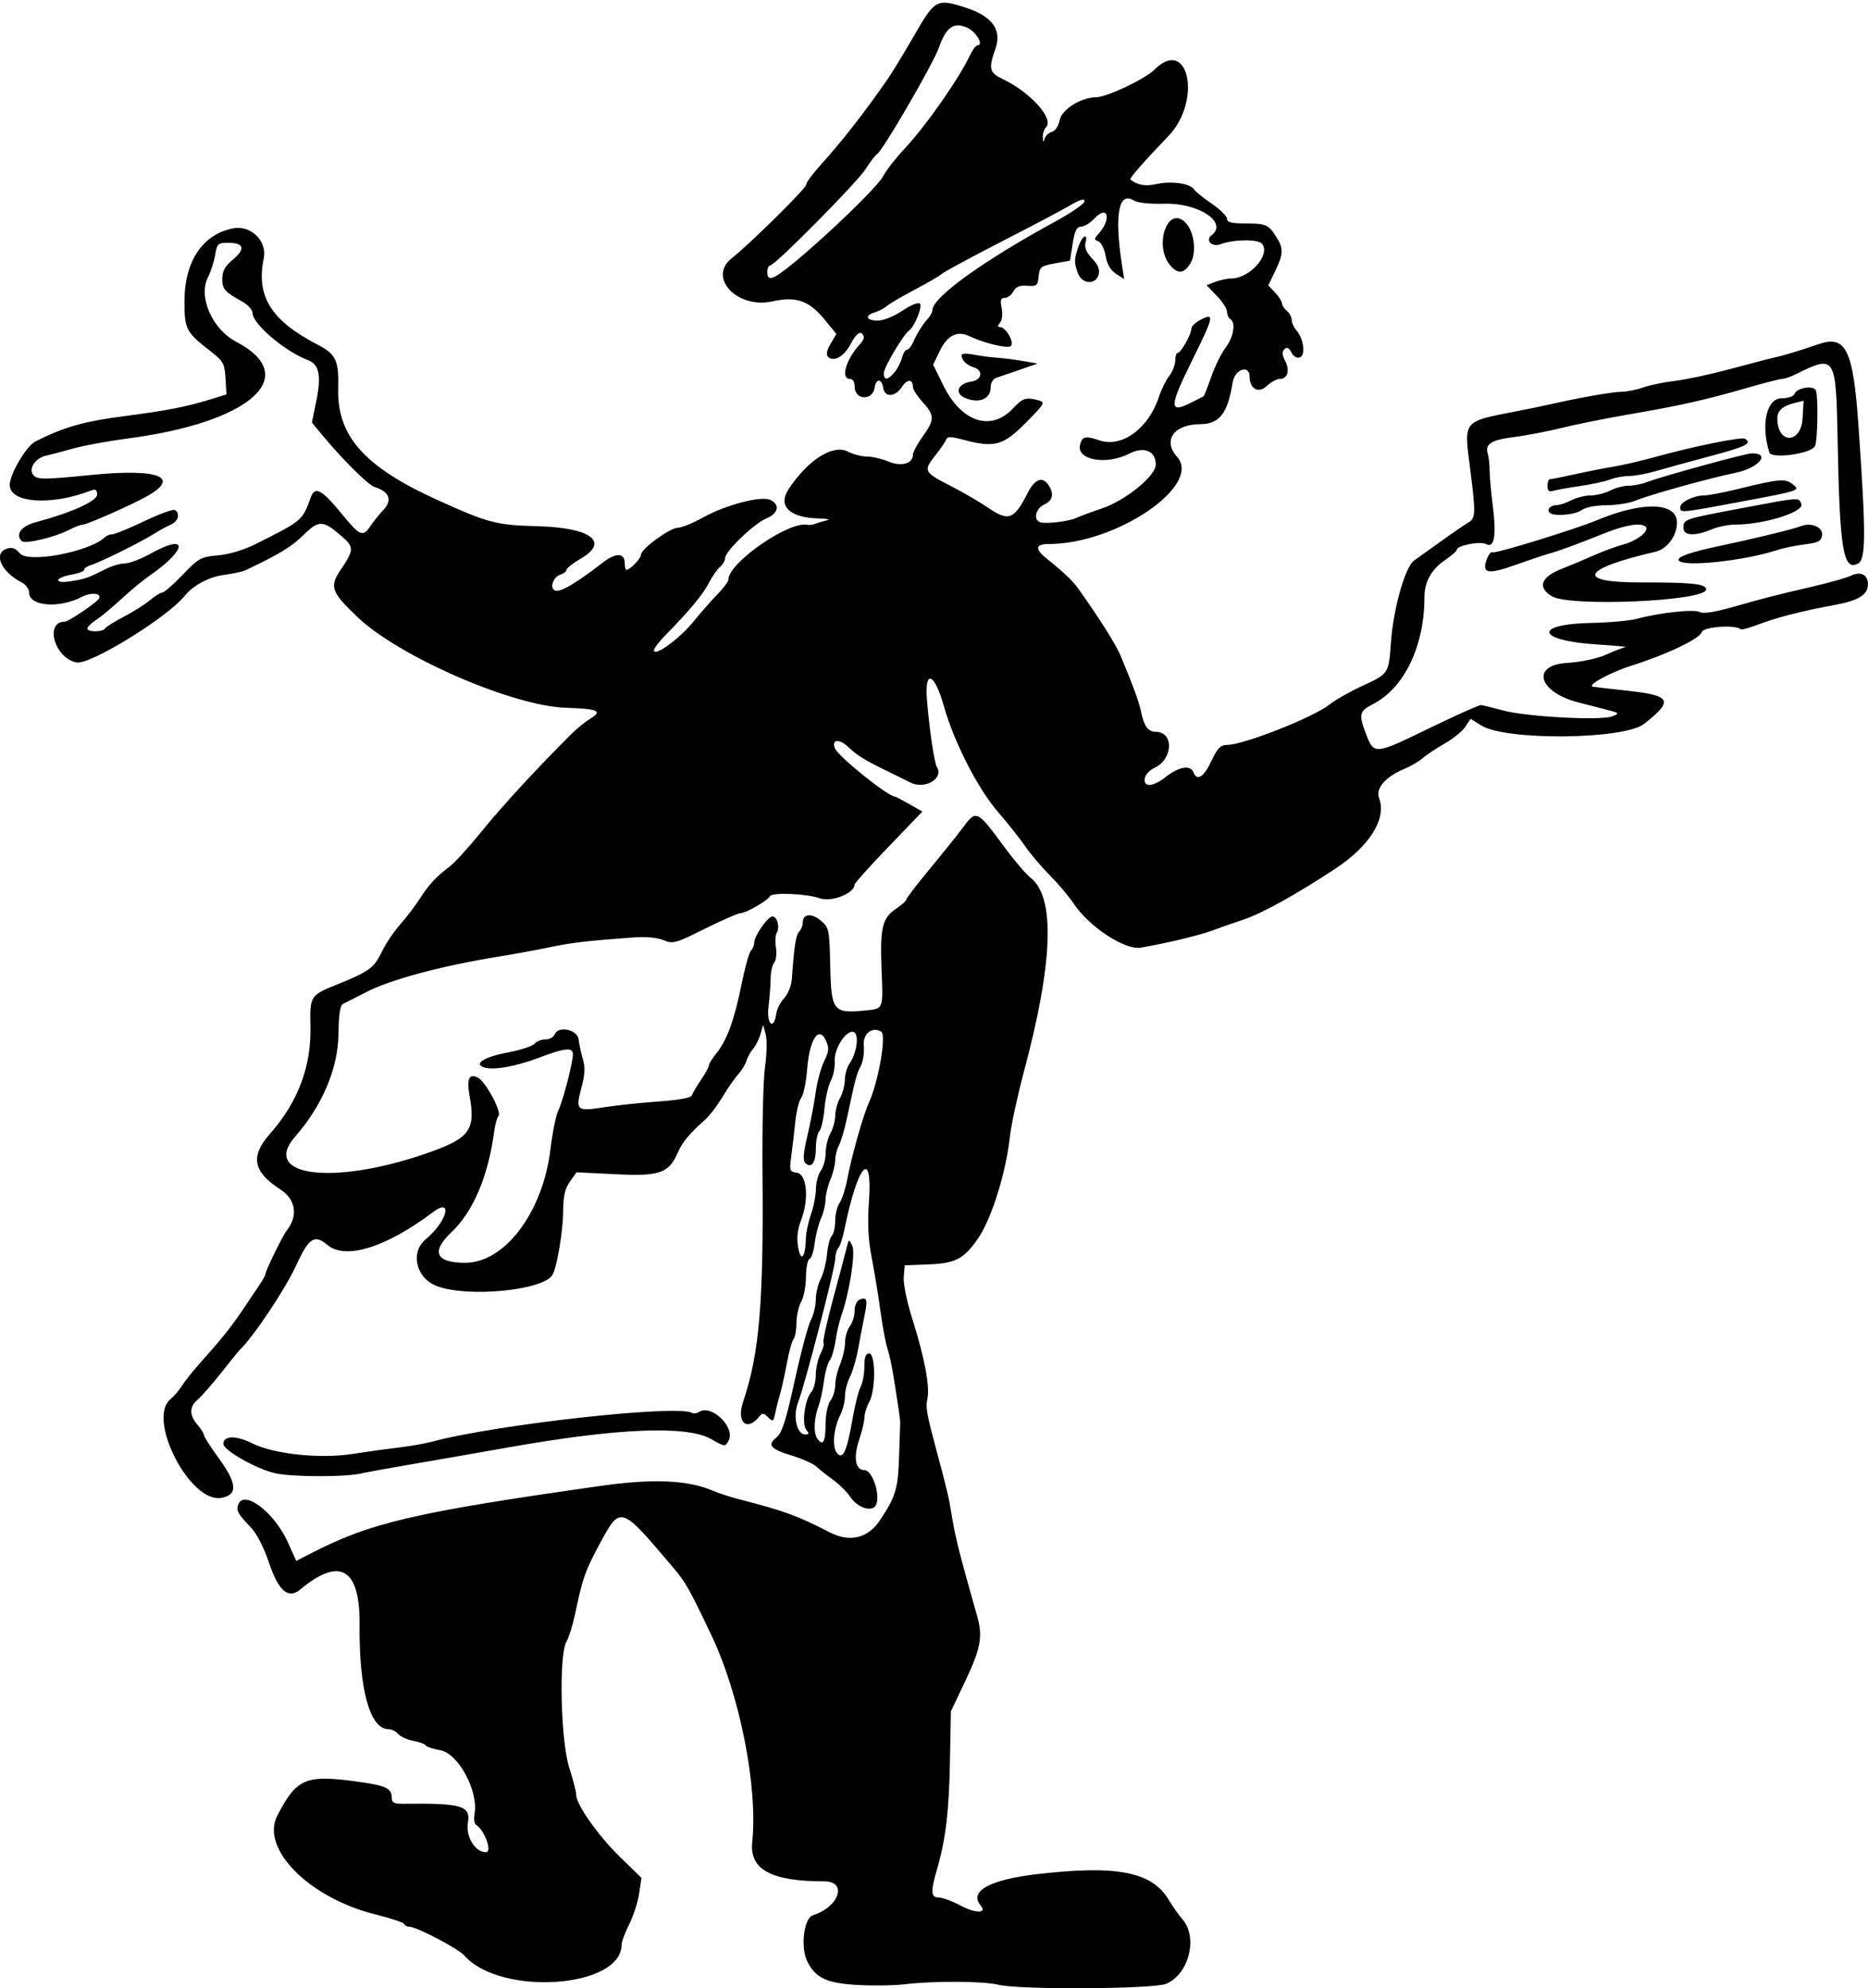 <?xml version="1.0" encoding="UTF-8"?>
<svg version="1.1" viewBox="0 0 577 614" xmlns="http://www.w3.org/2000/svg">
<path d="m264.95 613c-9.568-0.559-12.914-2.1-15.525-7.149-2.247-4.345-1.178-13.477 1.684-14.385 8.12-2.58 10.75-10.47 3.49-10.47-16.403 0-23.13-3.661-22.247-12.107 1.782-17.049-3.809-45.376-12.61-63.893-6.865-14.444-7.949-16.359-11.884-21-16.41-19.352-16.142-19.274-22.902-6.691-4.227 7.869-5.046 10.236-7.33 21.191-0.688 3.3-1.889 7.125-2.668 8.5-2.39 4.217-1.776 30.763 0.901 39 1.162 3.575 2.119 7.309 2.126 8.298 0.022 3.04 6.87 12.716 13.677 19.325l6.472 6.284-0.701 4.797c-0.385 2.638-1.766 6.919-3.068 9.513-1.302 2.594-2.367 5.45-2.367 6.346 0 13.398-37.286 16.018-48.5 3.407-1.98-2.24-14.84-8.97-17.13-8.97-0.657 0-1.345-0.375-1.528-0.832-0.183-0.458-4.181-1.789-8.884-2.959-20.458-5.09-35.574-20.3-30.302-30.5 5.937-11.48 8.708-12.68 24.352-10.56 9.199 1.244 11 2.065 11 5.016 0 1.557 0.705 1.91 3.75 1.876 17.996-0.202 20.658 0.587 19.767 5.861-0.722 4.274 2.235 9.1 5.576 9.1 2.048 0-0.413-6.844-3.046-8.471-0.54-0.334-0.756-1.827-0.48-3.318 1.305-7.05-5.008-18.772-10.62-19.72-2.165-0.366-4.16-1.025-4.431-1.465-0.272-0.44-2.029-1.088-3.905-1.439-1.876-0.352-3.961-1.303-4.633-2.113-0.67-0.82-2.04-1.48-3.03-1.48-5.69 0-9.08-12.322-8.89-32.315 0.165-17.363-6.058-21.029-18.336-10.803-3.665 3.053-6.696 0.468-9.601-8.19-1.597-4.761-3.805-9.053-5.657-11-4.053-4.261-4.578-5.227-3.859-7.102 1.789-4.662 11.176 2.507 15.301 11.686l2.596 5.776 4-2.074c18.82-9.757 32.069-12.863 90-21.1 16.069-2.285 26.849-1.836 34.572 1.439 1.885 0.799 5.453 1.975 7.928 2.613 14.313 3.688 18.28 5.131 28.32 10.308 6.081 3.135 11.682 1.844 15.321-3.533 4.975-7.349 5.732-9.813 6.059-19.704 0.172-5.225 0.33-9.95 0.349-10.5 0.02-0.55-0.176-2.35-0.434-4s-0.92-5.925-1.471-9.5-1.458-7.85-2.016-9.5c-0.558-1.65-1.53-6.825-2.162-11.5-0.631-4.675-1.842-12.082-2.69-16.459-1.106-5.705-1.356-10.612-0.884-17.328 1.187-16.88-3.431-11.795-7.527 8.287-0.561 2.75-1.435 5.428-1.943 5.95-0.508 0.522-0.923 2.002-0.923 3.288 0 2.685-9.385 38.906-11.518 44.453-1.635 4.253-0.368 9.809 2.238 9.809 1.206 0 1.277-0.298 0.343-1.424-1.476-1.779-0.479-9.434 1.518-11.654 0.76-0.88 1.4-3.26 1.4-5.31 0-2.046 0.657-4.992 1.46-6.545 0.803-1.553 1.215-3.069 0.915-3.369-0.3-0.3 1.011-6.319 2.914-13.377 1.903-7.057 3.792-14.181 4.199-15.831 0.728-2.953 0.755-2.965 1.786-0.734 1.048 2.269-0.892 14.516-3.444 21.734-0.583 1.65-1.373 5.101-1.755 7.669-0.382 2.568-1.188 5.268-1.791 6-0.603 0.732-1.396 3.581-1.762 6.331-0.366 2.75-1.085 6.125-1.597 7.5-1.522 4.088-1.707 8.577-0.426 10.328 1.752 2.396 2.498 0.998 2.534-4.745 0.018-2.875 0.67-5.927 1.5-7.024 0.808-1.068 1.468-3.22 1.468-4.782s0.675-4.457 1.5-6.431 1.514-4.998 1.532-6.718 0.693-4.001 1.5-5.069c0.808-1.068 1.468-3.219 1.468-4.781 0-1.637 0.653-3.091 1.543-3.432 2.334-0.896 2.549-0.12 1.452 5.239-0.554 2.704-1.435 7.306-1.958 10.228-0.524 2.922-1.646 6.703-2.494 8.404-0.848 1.7-1.542 4.395-1.542 5.988s-0.612 4.111-1.359 5.596c-2.1 4.174-2.669 9.78-1.196 11.795 1.84 2.517 3.135-0.207 4.881-10.27 0.753-4.337 1.887-8.855 2.521-10.039 0.63-1.19 1.15-3.99 1.15-6.22 0-2.95 0.41-4.07 1.5-4.07 2.019 0 2.019 11.468 0 15-0.786 1.375-1.445 3.497-1.465 4.715-0.019 1.218-0.746 4.308-1.615 6.866-1.853 5.457-1.222 9.418 1.5 9.418 3.033 0 5.632 9.922 3.022 11.535-1.883 1.163-5.397-0.407-7.288-3.255-1.014-1.529-3.41-3.905-5.324-5.28-1.913-1.375-4.233-3.211-5.155-4.08-0.922-0.869-4.263-2.373-7.425-3.342-6.799-2.084-7.833-3.283-4.89-5.666 1.718-1.391 2.914-5.123 5.641-17.588 1.903-8.703 4.144-17.097 4.979-18.654 0.835-1.557 1.518-4.392 1.518-6.3 0-1.908 0.68-4.784 1.512-6.392 0.832-1.608 1.709-5.028 1.95-7.601 0.241-2.572 0.911-5.149 1.488-5.726 0.577-0.577 1.05-2.659 1.05-4.627s0.615-4.465 1.367-5.55c0.752-1.085 1.831-4.447 2.398-7.473 1.307-6.975 4.88-19.589 6.657-23.5 2.95-6.494 5.446-20.846 3.801-21.862-2.809-1.736-5.751 0.621-5.398 4.324 0.2 2.099-0.207 4.879-0.906 6.178-1.285 2.39-1.755 4.159-4.215 15.861-0.752 3.575-1.893 7.483-2.535 8.684-0.643 1.201-1.169 3.283-1.169 4.627s-0.675 4.059-1.5 6.034-1.5 4.774-1.5 6.221-0.633 4.049-1.408 5.782c-0.774 1.733-1.645 5.166-1.935 7.63-0.29 2.463-1.007 4.638-1.592 4.833-0.585 0.195-1.081 2.68-1.1 5.521s-0.679 6.292-1.465 7.667c-0.786 1.375-1.445 4.322-1.465 6.55s-0.425 4.478-0.9 5c-0.476 0.522-1.405 3.875-2.064 7.45-0.66 3.575-1.605 7.85-2.1 9.5-0.496 1.65-1.168 4.308-1.494 5.906-0.545 2.674-0.722 2.777-2.206 1.293-1.343-1.343-1.793-1.386-2.692-0.257-3.821 4.803-7.17 1.856-5.048-4.442 5.062-15.021 6.372-30.496 6.008-71-0.126-14.025 0.226-28.659 0.782-32.52 0.556-3.861 0.653-8.361 0.215-10l-0.796-2.98-0.813 2.857c-0.447 1.572-1.46 3.597-2.252 4.5-0.792 0.903-1.723 2.576-2.069 3.716-0.346 1.141-1.426 2.941-2.4 4-0.974 1.06-2.872 3.726-4.219 5.926-2.685 4.386-4.791 7.14-6.785 8.873-3.95 3.433-6.468 6.468-7.641 9.21-2.884 6.737-5.601 7.734-19.26 7.063l-12.199-0.599-2.051 2.881c-1.537 2.159-2.06 4.471-2.087 9.227-0.034 6.118-1.94 17.378-3.32 19.611-2.96 4.79-26.243 7.016-35.686 3.413-6.457-2.464-8.334-10.42-3.415-14.475 6.561-5.408 8.558-13.143 2.144-8.306-14.407 10.866-26.968 14.763-32.522 10.09-4.023-3.385-5.756-2.247-9.7 6.369-3.35 7.317-13.217 22.067-17.49 26.145-0.288 0.275-2.84 3.425-5.67 7-2.83 3.575-6.082 7.283-7.226 8.24-2.609 2.19-2.636 4.8-0.07 7.76 1.1 1.268 2 2.694 2 3.169 0 0.475 2.025 3.646 4.5 7.047 5.78 7.944 6.035 11.406 0.91 12.367-9.63 1.807-23.168-24.358-15.759-30.456 1.088-0.895 2.676-2.752 3.529-4.127 0.853-1.375 3.366-4.525 5.583-7 6.551-7.312 9.669-11.202 13.227-16.5 1.847-2.75 4.18-6.219 5.184-7.71 1.005-1.49 1.826-2.98 1.826-3.31 0-1.01 5.312-11.87 6.589-13.48 3.564-4.481 2.781-9.604-1.928-12.628-8.486-5.449-9.415-10.247-3.32-17.147 8.733-9.886 12.868-20.866 12.566-33.372-0.221-9.185-0.037-9.476 8.092-12.754 9.945-4.01 11.564-5.176 13.861-9.983 1.213-2.538 3.803-6.415 5.757-8.615s4.699-5.8 6.102-8c2.734-4.29 5.095-6.822 9.324-10 1.463-1.1 5.946-6.05 9.961-11 6.303-7.77 16.794-19.146 27.495-29.815 1.65-1.645 4.325-3.803 5.944-4.795 3.797-2.327 2.252-2.994-7.658-3.306-16.484-0.519-51.633-15.839-64.453-28.091-8.066-7.708-8.619-9.315-5.034-14.603 4.04-5.957 4.085-6.91 0.479-10.071-5.986-5.247-7.232-5.303-12.066-0.543-3.65 3.594-7.394 5.865-17.874 10.843-0.915 0.434-3.993 1.099-6.841 1.477-4.484 0.59-9.362 3.23-11.996 6.49-5.415 6.69-29.149 21.29-33.34 20.51-6.778-1.28-10.01-12.6-3.595-12.6 1.08 0 9.701-5.812 10.472-7.06 1.065-1.722-2.297-2.115-5.21-0.609-7.113 3.68-16.327 2.93-16.327-1.33 0-1.061-1.012-2.452-2.25-3.09-6.451-3.326-8.956-9.075-4.562-10.47 1.585-0.503 2.663-0.108 3.91 1.433 2.563 3.17 21.554-0.41 26.352-4.97 0.522-0.49 1.562-0.9 2.31-0.9 0.748 0 5.17-1.819 9.828-4.042s8.906-3.771 9.44-3.441c1.724 1.066 1.035 3.505-1.278 4.522-1.238 0.545-3.6 1.84-5.25 2.878-4.049 2.549-16.461 8.699-19.25 9.539-1.238 0.373-2.25 1.058-2.25 1.522 0 0.465-1.8 1.149-4 1.52-2.2 0.372-4 1.126-4 1.676 0 0.621 1.596 0.73 4.212 0.288 4.331-0.732 4.942-0.95 10.619-3.795 1.832-0.918 4.444-1.669 5.804-1.669 1.36 0 4.899-1.35 7.865-3 11.875-6.607 11.494-1.311-0.5 6.946-1.925 1.325-5.75 4.497-8.5 7.048s-6.237 5.448-7.75 6.438c-1.512 0.989-2.75 2.197-2.75 2.684 0 1.156 4.717 1.151 5.433-6e-3 0.303-0.49 2.917-2.124 5.809-3.632 2.892-1.508 6.53-3.807 8.085-5.109 1.554-1.3 3.281-2.37 3.836-2.37 0.555 0 3.388-2.476 6.295-5.501 4.946-5.147 5.646-5.532 10.88-5.977 3.357-0.286 7.906-1.631 11.378-3.365 14.721-7.352 14.663-7.304 17.281-14.517 1.321-3.64 3.421-2.482 9.907 5.465 5.185 6.353 6.269 6.808 8.415 3.532 0.885-1.35 2.755-3.692 4.156-5.204 2.81-3.032 1.804-5.574-2.783-7.03-1.988-0.631-10.038-8.637-16.267-16.179l-3.075-3.723 1.412-6.911c1.531-7.493 0.804-11.067-2.504-12.302-7.143-2.667-17.173-11.158-17.229-14.584-0.016-0.988-1.413-2.563-3.104-3.5-5.559-3.079-6.258-3.873-6.258-7.1 0-2.381 0.838-3.879 3.335-5.964 3.918-3.27 3.366-5.14-1.515-5.14-3.147 0-3.441 0.275-4.019 3.75-0.343 2.062-1.347 5.179-2.233 6.926-3.05 6.017 1.329 16.012 8.702 19.864 20.451 10.683 4.527 24.916-33.437 29.886-6.05 0.792-13.7 2.2-17 3.128-3.3 0.928-7.026 1.913-8.279 2.189-3.466 0.763-5.626 4.281-3.769 6.138 1.261 1.261 3.515 1.238 17.629-0.175 21.134-2.116 28.084 0.674 16.919 6.792-4.872 2.67-18.094 8.502-19.288 8.508-0.667 3e-3 -2.562 0.712-4.212 1.574-4.496 2.35-13.762 4.557-14.796 3.523-2.043-2.04-0.133-4.61 4.308-5.8 11.059-2.96 18.988-6.53 18.988-8.54 0-1.47-0.445-1.8-1.75-1.3-12.437 4.82-25.286 3.94-25.227-1.73 0.036-3.39 5.158-12.01 7.977-13.42 9.039-4.523 15-6.198 28-7.87 12.28-1.579 18.523-2.795 25.732-5.009l5.232-1.607-0.297-4.989c-0.273-4.575-0.665-5.276-4.732-8.445-7.459-5.8-7.934-6.71-7.944-15.241-0.013-12.418 5.617-20.849 15.114-22.631 5.427-1.018 10.473 3.962 9.383 9.262-2.426 11.798 2.244 19.234 16.809 26.766 5.497 2.843 6.406 4.822 6.183 13.464-0.38 14.716 8.137 24.231 30.91 34.528 15.495 7.006 17.948 7.646 30.61 7.977 16.412 0.429 22.338 4.763 13.553 9.912-2.504 1.468-4.553 3.069-4.553 3.559 0 0.49-0.851 1.161-1.892 1.491-2.248 0.713-3.419 4.201-1.641 4.883 1.639 0.629 6.197-2.035 14.802-8.65 4.048-3.112 6.731-3.005 6.731 0.27 0 1.117 0.22 2.031 0.489 2.031 1.103 0 4.511-3.533 4.511-4.676 0-1.791 8.918-8.32 11.394-8.342 1.158-0.01 4.581-1.397 7.606-3.082 7.067-3.937 17.983-6.833 20.881-5.54 3.158 1.409 2.608 4.196-1.131 5.735-3.793 1.562-12.75 10.156-12.75 12.235 0 0.784-0.708 2.013-1.573 2.731-0.865 0.718-2.393 2.911-3.395 4.872-1.815 3.554-6.16 8.796-13.282 16.026-2.062 2.094-3.75 4.272-3.75 4.841 0 2.174 7.698-3.337 12-8.59 2.475-3.022 5.963-6.991 7.75-8.819s3.25-3.798 3.25-4.377c0-5.243 18.886-18.287 24.515-16.933 0.542 0.13 1.66-0.033 2.485-0.363 0.825-0.33 2.4-0.799 3.5-1.043 1.1-0.243-0.068-0.495-2.596-0.559-9.066-0.229-12.765-3.884-9.252-9.143 6.061-9.076 13.703-13.875 18.304-11.495 1.62 0.838 4.263 1.523 5.873 1.523 1.61 0 4.568 0.685 6.572 1.523 3.988 1.666 7.599 0.684 7.599-2.067 0-0.81 1.35-3.337 3-5.615 3.747-5.173 3.747-6.577 0-10.68-1.65-1.806-3-3.905-3-4.664 0-2.52-1.759-2.514-3.414 0.011-2.073 3.164-5.332 3.3-5.767 0.241-0.406-2.862-2.222-2.933-2.626-0.102-0.58 4.19-6.18 4-6.18-0.2 0-1.5-0.58-2.44-1.5-2.44-2.981 0-1.073-6.316 3.282-10.866 0.719-0.751 1.175-1.764 1.013-2.25-0.68-2.04-2.22-1.151-4.022 2.323-2.005 3.864-5.251 5.715-6.983 3.983-0.679-0.679-0.425-1.998 0.776-4.032l1.786-3.023-3.68-4.492c-4.77-5.821-8.771-7.212-16.054-5.582-10.855 2.429-20.124-7.345-12.61-13.296 5.76-4.577 22.98-21.569 22.98-22.694 0-0.638 1.918-3.278 4.262-5.867 6.86-7.575 14.03-16.764 21.22-27.207 1.326-1.925 4.919-7.857 7.985-13.183 6.329-10.994 6.92-11.313 15.719-8.501 8.28 2.647 11.369 6.871 9.304 12.724-2.187 6.199-1.904 7.39 2.228 9.36 8.613 4.107 15.979 12.307 13.386 14.9-0.605 0.605-1.047 2.022-0.983 3.149 0.087 1.532 0.226 1.634 0.554 0.403 0.241-0.906 1.245-1.859 2.232-2.117 1.047-0.274 2.059-1.792 2.43-3.644 0.667-3.337 6.569-7.021 11.325-7.07 3.24-0.033 15.009-5.597 17.852-8.44 10.633-10.633 14.915 9.538 4.351 20.493-7.146 7.411-12.085 13.037-11.711 13.343 2.151 1.758 4.632 2.194 8.081 1.419 4.512-1.014 10.441-0.193 11.534 1.596 0.405 0.663 2.873 2.658 5.486 4.434s4.75 3.883 4.75 4.681c0 1.099 1.397 1.456 5.75 1.467 6.389 0.017 7.047 0.307 9.523 4.199 2.24 3.522 2.177 5.224-0.391 10.529l-2.118 4.375 2.118 2.255c1.165 1.24 2.118 2.733 2.118 3.318 0 0.585 0.675 1.623 1.5 2.308 0.825 0.685 1.5 1.942 1.5 2.794 0 0.852 0.625 2.259 1.389 3.128 2.266 2.576 2.986 7.721 1.178 8.415-0.946 0.363-1.962-0.205-2.644-1.481-0.798-1.491-1.412-1.766-2.195-0.983-0.783 0.783-0.72 1.774 0.226 3.54 1.559 2.913 0.79 5.588-1.607 5.588-0.944 0-2.795 1.012-4.112 2.25-2.486 2.335-5.234 0.847-5.234-2.834 0-4.029-4.624-2.432-5.284 1.825-1.451 9.362-4.064 12.72-9.919 12.744-8.196 0.034-11.748 5.009-7.207 10.094 7.86 8.8-18.78 26.92-39.59 26.92-4.196 0-4.442 1.462-0.75 4.45 5.619 4.547 8.196 7.013 10.003 9.572 6.728 9.524 11.486 17.083 12.903 20.496 4.092 9.857 5.68 14.226 6.354 17.482 0.88 4.253 2.179 6 4.461 6 5.738 0 5.41 8.504-0.431 11.165-1.302 0.593-2.581 1.895-2.841 2.892-0.819 3.13 2.312 3.105 6.297-0.051 4.114-3.259 7.732-3.889 8.646-1.506 1.085 2.826 3.211 1.498 5.536-3.459 1.89-4.029 2.809-4.967 4.901-5 5.273-0.084 26.666-8.536 31.629-12.496 1.764-1.408 6.372-4.016 10.239-5.797 7.983-3.675 8.026-3.742 8.694-13.248 0.737-10.507 4.373-23.422 7.146-25.385 1.255-0.888 5.096-3.64 8.536-6.115s7.138-5.006 8.218-5.624c2.286-1.308 2.336-2.805 0.56-16.738-1.92-14.98-2.41-14.38 14.39-17.64 3.3-0.639 7.8-1.568 10-2.064 9.66-2.18 19.64-3.94 22.33-3.94 1.604 0 4.66-0.609 6.792-1.354 2.132-0.745 6.576-1.661 9.876-2.036s10.95-2.02 17-3.655c6.05-1.635 12.125-3.215 13.5-3.51 2.864-0.615 7.611-2.05 13.782-4.166 8.408-2.883 10.651 1.686 12.28 25.02 2.355 33.733 2.335 41.419-0.114 42.73-4.566 2.444-5.67-4.159-6.302-37.689-0.501-26.61-0.655-26.855-12.976-20.743-1.557 0.772-3.402 1.404-4.101 1.404-0.698 0-5.724 1.29-11.169 2.867-12.536 3.63-20.725 5.461-36.399 8.139-6.875 1.175-16.1 3.03-20.499 4.123-4.399 1.093-11.102 2.377-14.894 2.854-7.037 0.884-8.983 2.161-8.017 5.265 0.299 0.962 0.547 3.212 0.551 5 4e-3 1.788 0.441 6.706 0.971 10.928 1.171 9.328 0.491 13.217-2.072 11.845-1.822-0.975-9.033 0.441-9.046 1.776-4e-3 0.387-1.607 1.793-3.563 3.125-4.287 2.92-6.43 6.756-6.43 11.514 0 15.06-6.205 27.999-15.808 32.965-4.324 2.236-4.558 3.162-2.3 9.099 2.534 6.665 2.582 6.661 19.654-1.623 8.172-3.966 15.329-7.176 15.906-7.134 0.577 0.042 3.655 0.791 6.84 1.665 7.099 1.948 30.207 3.193 33.708 1.817 2.389-0.939 2.3-1.034-2-2.127-2.475-0.629-6.333-1.619-8.573-2.201-12.146-3.153-14.593-11.394-3.607-12.147 4.807-0.329 9.602-1.348 12.445-2.643 2.544-1.159 5.212-2.175 5.93-2.258 0.718-0.083-3.453-0.466-9.267-0.851-18.438-1.22-19.369-6.278-1.22-6.628 5.453-0.105 11.687-0.668 13.853-1.251 7.071-1.902 17.687-3.057 19.446-2.116 1.124 0.602 4.628 0.061 10.587-1.632 9.983-2.837 12.134-3.387 24.906-6.369 4.95-1.156 9.982-2.589 11.183-3.185 3.018-1.498 5.317-0.362 5.317 2.628 0 3.255-2.933 5.052-10.5 6.435-9.744 1.781-17.655 3.8-23.191 5.918-2.855 1.093-5.396 1.781-5.647 1.531-1.496-1.496-11.574-0.774-12.001 0.86-0.533 2.038-10.762 6.928-21.763 10.403-6.422 2.029-13.731 6.002-11.898 6.469 0.275 0.07 5.22 0.647 10.989 1.283 13.291 1.465 14.025 3.01 4.85 10.218-6.184 4.858-42.592 5.226-50.226 0.508l-3.373-2.085-1.613 2.461c-0.887 1.353-3.753 3.682-6.37 5.174-2.617 1.492-5.664 3.516-6.771 4.499-1.107 0.982-3.587 2.444-5.511 3.247-6.048 2.527-9.139 6.074-7.971 9.147 2.389 6.284-2.891 14.76-13.578 21.798-11.857 7.809-22.32 13.63-27.927 15.539-3.3 1.124-7.991 2.767-10.424 3.651-4.075 1.481-14.124 3.868-21.712 5.157-4.894 0.831-15.997-6.485-20.758-13.678-1.434-2.167-4.744-6.087-7.357-8.71-2.612-2.624-6.019-6.642-7.572-8.928-1.552-2.287-5.297-7.012-8.322-10.5-6.294-7.258-13.653-21.632-16.811-32.835-2.909-10.323-5.989-11.417-5.204-1.848 0.752 9.166 2.264 19.393 3.057 20.676 2.237 3.619-3.756 7.108-8.244 4.799-1.46-0.751-4.679-2.345-7.154-3.542-6.828-3.303-9.155-4.746-12.023-7.453-2.716-2.563-5.166-2.313-4.09 0.418 0.997 2.533 16.413 14.942 18.562 14.942 0.191 0 2.178 1.04 4.415 2.31l4.067 2.31-10.465 10.892c-5.77 5.98-10.48 11.23-10.48 11.65 0 2.723-7.161 5.542-10.789 4.246-4.065-1.451-14.845-1.886-15.378-0.62-0.514 1.221-7.392 5.207-8.987 5.207-0.779 0-5.772 2.171-11.096 4.825-9.074 4.524-9.871 4.744-12.764 3.528-1.904-0.8-5.46-1.125-9.286-0.848-13.833 1.003-19.505 1.664-25.701 2.993-3.575 0.767-11 2.128-16.5 3.024-17.522 2.855-32.98 7.041-40.6 10.996-2.97 1.541-6.028 3.087-6.796 3.436-1.028 0.466-1.432 2.994-1.532 9.59-0.159 10.484-5.023 21.935-13.372 31.479-10.692 12.222 11.496 15.161 40.138 5.317 13.87-4.767 15.702-7.194 13.699-18.146-0.922-5.041-0.044-6.804 2.666-5.354 2.409 1.289 7.398 10.64 6.301 11.81-0.439 0.468-1.04 2.65-1.335 4.85-1.862 13.848-6.476 24.684-13.242 31.093-6.319 5.987-4.815 9.354 4.197 9.393 12.299 0.054 24.073-15.55 26.43-35.027 0.62-5.2 1.71-10.58 2.41-11.96 1.38-2.69 4.53-14.81 4.53-17.41 0-2.234-2.462-1.983-10.504 1.071-7.291 2.769-14.384 3.984-17.122 2.933-3.034-1.164 0.389-3.224 7.626-4.59 3.864-0.729 7.525-1.927 8.135-2.663 0.61-0.735 2.131-1.337 3.38-1.337 1.249 0 2.541-0.704 2.871-1.564 1.056-2.751 7.056-1.479 7.38 1.564 0.146 1.375 0.728 4.075 1.292 6 0.769 2.625 0.658 4.875-0.446 9-1.858 6.942-1.466 7.277 6.958 5.954 3.811-0.599 11.393-1.4 16.849-1.782 6.313-0.441 10.066-1.132 10.322-1.9 0.221-0.664 1.495-2.817 2.83-4.784s2.428-3.973 2.428-4.456c0-0.483 1.036-2.151 2.302-3.706 3.258-4 5.584-10.366 7.767-21.256 1.04-5.186 2.35-9.889 2.911-10.45 0.561-0.561 1.02-1.69 1.02-2.509 0-2.019 4.224-8.097 5.633-8.105 1.459-9e-3 2.357 3.39 1.334 5.047-0.433 0.701-0.545 2.772-0.248 4.602 0.297 1.83 0.057 3.909-0.533 4.621-0.59 0.711-1.086 2.853-1.102 4.758-0.016 1.906-0.313 5.881-0.661 8.833-0.655 5.559 1.652 7.521 2.415 2.054 0.186-1.332 1.285-3.443 2.443-4.691 1.194-1.288 2.215-3.884 2.359-6 0.674-9.882 1.236-13.506 2.253-14.523 0.609-0.609 1.107-1.869 1.107-2.8 0-2.731 2.766-3.013 5.604-0.571 2.533 2.179 2.64 2.702 2.881 14.073 0.291 13.729 0.972 14.615 10.515 13.682 6.042-0.591 5.821-0.065 5.339-12.749-0.496-13.051 0.197-15.845 4.678-18.847 1.637-1.097 2.978-2.317 2.98-2.711 2e-3 -0.394 3.277-4.669 7.28-9.5s8.525-10.471 10.051-12.534c4.296-5.808 4.408-5.757 13.073 6.006 2.94 3.991 6.536 8.193 7.992 9.338 7.641 6.01 6.953 26.04-2.053 59.754-2.006 7.508-3.965 16.576-4.355 20.151-1.213 11.133-5.662 25.389-9.8 31.404-4.397 6.391-6.96 7.744-15.299 8.072l-7.387 0.291-0.31 3.609c-0.177 2.059 0.985 7.69 2.706 13.114 3.722 11.732 5.421 20.789 4.601 24.522-0.589 2.682-0.277 4.421 2.959 16.487 3.17 11.819 3.745 14.263 4.478 19 0.858 5.548 2.278 11.516 5.236 22 1.086 3.85 2.349 8.35 2.806 10 1.642 5.929 0.921 9.754-3.66 19.4l-4.56 9.6-0.29 15.5c-0.284 15.486-1.329 24.141-4.036 33.432-1.981 6.8-1.855 8.569 0.609 8.569 1.125 0 4.098 1.093 6.606 2.428 4.74 2.523 8.383 2.525 6.291 3e-3 -3.639-4.385 2.836-7.958 17.503-9.66 24.596-2.855 35.417-0.738 40.612 7.943 1.246 2.082 3.117 4.741 4.158 5.908 4.959 5.561 2.133 17.024-4.934 20.015-3.912 1.656-45.465 1.899-51.782 0.304-4.539-1.147-20.035-1.232-29-0.159-3.3 0.395-9.848 0.493-14.552 0.218zm-16.02-230.62c0.04-1.72 0.75-5.04 1.57-7.38 0.825-2.338 1.514-5.882 1.532-7.876 0.018-1.993 0.693-4.498 1.5-5.565 0.808-1.068 1.484-3.543 1.504-5.5 0.019-1.957 0.679-4.684 1.465-6.059 0.786-1.375 1.461-3.85 1.5-5.5s0.714-4.125 1.5-5.5 1.445-3.862 1.465-5.527 0.673-3.938 1.453-5.051c2.258-3.223 3.034-9.034 1.296-9.701-2.255-0.865-6.136 5.074-5.873 8.986 0.121 1.801-0.432 4.536-1.23 6.079-0.798 1.542-1.677 5.428-1.955 8.634-0.278 3.206-0.989 6.314-1.58 6.905-0.592 0.592-1.076 2.984-1.076 5.317 0 4.425-1.402 6.357-3.263 4.496-0.784-0.784-0.604-3.12 0.645-8.363 0.953-4.001 2.098-9.975 2.544-13.275 0.446-3.3 1.622-7.676 2.615-9.723 1.514-3.124 1.606-4.157 0.577-6.417-2.179-4.783-5.067-0.439-5.793 8.712-0.324 4.086-1.146 8.104-1.827 8.929-0.681 0.825-1.516 4.2-1.856 7.5-0.34 3.3-0.902 8.099-1.25 10.665-0.591 4.36-0.477 4.687 1.738 5 3.108 0.44 3.816 8.072 1.347 14.537-1.169 3.061-1.438 5.551-0.923 8.558 0.814 4.757 2.244 3.022 2.377-2.884zm83.57-222.46c1.1-0.507 4.647-1.819 7.883-2.915 7.3-2.46 16.62-10.05 16.62-13.52 0-4.204-3.599-5.725-8.106-3.425-7.26 3.704-16.545 1.998-15.262-2.804 0.667-2.498 1.703-2.716 5.968-1.261 6.947 2.371 15.189-3.676 18.387-13.489 0.717-2.2 2.138-5.073 3.158-6.385s1.855-3.449 1.855-4.75 0.338-2.368 0.75-2.372c0.984-8e-3 4.25-5.773 4.25-7.502 0-0.74 1.35-2.019 3-2.842 4.238-2.114 3.98-1.006-3.085 13.277-6.761 13.669-6.795 15.855-0.192 12.495 2.078-1.057 3.902-1.972 4.054-2.032 0.152-0.06 1.203-2.76 2.336-6s3.146-7.323 4.474-9.074c2.477-3.267 3.191-7.718 1.414-8.817-0.55-0.34-1-1.358-1-2.261 0-0.904-1.422-3.111-3.161-4.905l-3.161-3.261 2.726-1.036c1.499-0.57 3.709-1.038 4.911-1.04 5.729-0.01 12.257-7.397 9.487-10.735-1.212-1.46-8.816-1.374-12.802 0.146-2.661 1.014-4.835-1.188-2.75-2.786 5.128-3.93-4.036-10.022-14.61-9.713-4.516 0.132-8.238-0.264-9.42-1.003-4.7-2.935-6.054 4.437-3.661 19.943l0.671 4.348-2.537-1.663c-1.691-1.108-2.755-2.95-3.189-5.52-0.358-2.121-1.354-4.127-2.213-4.456-1.414-0.543-1.414-0.762-3e-3 -2.328 4.18-4.63 2.93-9.212-1.28-4.728-1.292 1.375-3.136 2.5-4.098 2.5-1.337 0-1.946 1.235-2.584 5.242l-0.834 5.242-4.686 0.856c-4.31 0.787-4.71 1.109-4.992 4.008-0.28 2.881-0.583 3.131-3.521 2.903-2.355-0.182-3.502 0.286-4.285 1.75-0.588 1.099-1.785 1.999-2.66 1.999-1.249 0-1.455 0.673-0.961 3.143 0.361 1.807 0.15 3.72-0.497 4.5-0.805 0.97-0.813 1.357-0.027 1.357 1.906 0 4.682 5.05 3.26 5.929-1.187 0.734-8.336-1.027-12.787-3.149-3.667-1.748-6.709-0.232-9.002 4.488l-2.108 4.339 3.142 6.407c5.563 11.345 14.738 14.376 21.525 7.111 3.01-3.223 3.995-3.532 7.91-2.483 2.148 0.575 1.894 1.017-4 6.961-7.01 7.07-9.638 7.766-19.445 5.147-3.608-0.963-4.772-0.976-5.079-0.056-0.219 0.657-1.731 2.871-3.36 4.921-3.804 4.787-3.601 5.191 4.758 9.474 3.852 1.974 9.071 5.011 11.599 6.75 6.225 4.283 8.002 3.605 12.17-4.64 2.085-4.124 4.414-5.126 6.209-2.67 2.043 2.795 1.638 5.021-1.145 6.289-2.622 1.195-3.424 4.692-1.25 5.452 1.749 0.611 8.849-0.238 11.25-1.346zm-34.25-36.955c-3.541-1.423-2.488-4.522 1.74-5.118 3.286-0.463 3.842-3.456 0.817-4.4-2.304-0.719-3.763-2.186-3.792-3.812-8e-3 -0.474 1.672-0.532 3.735-0.13s5.325 0.838 7.25 0.968 5.525 0.589 8 1.019l4.5 0.782-5.5 1.913c-3.025 1.052-6.287 2.167-7.25 2.478-1.009 0.326-1.75 1.559-1.75 2.913 0 3.592-3.468 5.108-7.75 3.387zm34.73-38.525c-1.242-3.267-1.225-4.42 0.123-8.286 1.208-3.465 3.037-4.382 2.177-1.091-0.357 1.367 0.334 2.968 2.06 4.77 1.831 1.911 2.426 3.371 2.015 4.942-0.851 3.253-5.096 3.03-6.375-0.335zm28.649-2.298c-5.415-5.983-1.041-18.999 4.516-13.441 2.804 2.804 3.578 9.559 1.466 12.783-1.965 2.999-3.691 3.189-5.982 0.658zm-85.369 32.878c0.935-1.092 1.983-3.117 2.331-4.5 0.347-1.383 1.044-2.515 1.548-2.515 0.504 0 1.354-1.012 1.889-2.25 1.177-2.722 3.038-5.686 4.728-7.529 0.688-0.75 1.262-1.894 1.277-2.542 0.09-3.913 15.82-15.238 37.77-27.184 5.051-2.75 9.188-5.605 9.193-6.345 6e-3 -0.935-1.355-0.546-4.46 1.274-2.458 1.44-12.021 6.49-21.25 11.22-9.229 4.731-17.456 9.174-18.281 9.873-0.825 0.7-4.65 2.93-8.5 4.956s-7.675 4.269-8.5 4.984c-0.825 0.715-2.513 1.609-3.75 1.986-3.27 0.999-2.75 2.552 0.85 2.552 1.809 0 4.997-1.277 7.64-3.06 2.594-1.751 4.909-2.686 5.41-2.185 0.871 0.871-1.677 7.192-3.354 8.321-1.71 1.15-7.8 11.4-7.8 13.14 0 2.331 1.148 2.26 3.255-0.201zm-31.356-33.613c10.881-8.931 26.28-23.845 27.93-27.049 0.919-1.785 3.921-5.632 6.671-8.549 6.327-6.712 16.776-21.621 20.01-28.554 0.834-1.788 1.918-3.25 2.409-3.25 2.104 0-0.478-4.331-3.285-5.512-4.129-1.736-6.392-0.108-8.623 6.208-1.783 5.046-17.268 31.727-19.054 32.831-0.571 0.353-2.174 2.441-3.562 4.641-2.65 4.184-28.03 29.827-29.53 29.827-0.48 0-0.87 0.9-0.87 2 0 3.026 1.749 2.451 7.899-2.598zm-160.02 373.53c-5.851-1.38-15.885-7.09-15.885-9.03 0-2.59 3.845-2.684 8.833-0.215 6.911 3.42 21.059 4.895 31.357 3.269 4.021-0.635 10.235-1.498 13.81-1.917 3.575-0.419 8.3-1.247 10.5-1.84 19.685-5.304 75.934-11.531 80.222-8.881 0.48 0.297 1.499 0.153 2.263-0.319 3.874-2.394 11.241 4.832 9.067 8.893-1.041 1.946-1.128 1.938-5.305-0.45-7.607-4.349-28.978-3.462-63.247 2.625-9.35 1.661-22.4 3.936-29 5.056s-13.887 2.448-16.193 2.951c-5.122 1.118-21.473 1.03-26.422-0.142zm394.38-270.84c-4.491-2.845-3.286-5.92 3.338-8.52 2.69-1.056 7.14-2.924 9.89-4.152s6.841-2.724 9.091-3.326c4.133-1.105 7.976-4.201 6.744-5.433-1.338-1.338-6.097-0.613-12.396 1.889-9.926 3.943-14.173 5.505-17.44 6.414-1.65 0.459-6.239 1.998-10.198 3.42-8.589 3.084-10.6 2.761-9.126-1.468 0.56-1.607 1.419-2.675 1.909-2.372 0.817 0.505 25.429-7.078 32.415-9.986 14.027-5.84 24.5-5.481 24.5 0.839 0 4.088-3.04 8.155-6.734 9.009-22.65 5.236-24.783 9.461-4.771 9.447 16.297-0.012 20.505 0.434 20.505 2.171 0 3.644-42.343 5.48-47.728 2.068zm39.278-11.02c-0.678-1.097 3.544-2.578 13.003-4.564 10.129-2.126 22.681-5.181 24.7-6.012 3.152-1.297 6.916 0.298 6.563 2.78-0.263 1.853-1.143 2.316-5.379 2.833-2.785 0.34-6.61 1.13-8.5 1.755-10.071 3.333-29.069 5.338-30.386 3.207zm1.45-10.02c0-2.722 0.05-2.739 17.668-6.064 18.562-3.503 17.94-3.458 18.748-1.352 0.944 2.459-11.538 6.357-20.358 6.357-2.098 0-5.43 0.675-7.404 1.5-5.15 2.15-8.65 1.97-8.65-0.44zm-41.306-4.699c-0.989-0.989 0.236-2.36 2.115-2.367 0.93-3e-3 2.98-0.678 4.555-1.5s4.275-1.497 6-1.5c1.725-3e-3 4.425-0.678 6-1.5s4.134-1.494 5.685-1.494 4.087-0.496 5.636-1.103c4.35-1.71 30.58-8.9 32.45-8.9 6.003 0 2.064 4.581-5.204 6.054-7.741 1.568-26.831 6.876-30.709 8.539-1.806 0.774-5.856 1.422-9 1.44-3.433 0.019-6.492 0.618-7.657 1.5-1.942 1.469-8.66 2.033-9.865 0.829zm40.31-1.7c0-1.6 4.17-3.66 7.41-3.66 1.274 0 5.865-0.871 10.203-1.935 12.785-3.137 14.682-3.328 16.886-1.702 2.829 2.087 2.775 2.106-15.578 5.538-19.01 3.56-18.92 3.55-18.92 1.76zm-41-6.593c0-1.14 0.34-2.07 0.75-2.07 0.413 0 3.9-0.694 7.75-1.543 3.85-0.849 9.25-1.912 12-2.362 2.75-0.45 8.411-1.762 12.58-2.916 12.09-3.346 26.843-6.344 27.925-5.675 2.322 1.435 0.36 2.416-10.755 5.375-6.463 1.72-14.04 3.802-16.838 4.625-2.798 0.823-6.482 1.496-8.185 1.496-1.703 0-4.364 0.491-5.912 1.092-1.548 0.6-5.74 1.51-9.315 2.022-3.575 0.512-7.287 1.176-8.25 1.476-1.278 0.398-1.75-0.012-1.75-1.522zm68.54-10.32c-2.717-8.636-0.865-16.75 3.824-16.75 1.969 0 3.64-0.58 3.943-1.368 0.68-1.773 5.433-2.682 6.497-1.242 0.882 1.193 0.694 15.989-0.223 17.471-1.435 2.322-13.399 3.931-14.042 1.889zm10.263-10.623 0.307-5.373-2.801 0.703c-3.7 0.93-5.31 2.36-5.31 4.73 0 8.072 7.346 8.015 7.806-0.061z"/>
</svg>
